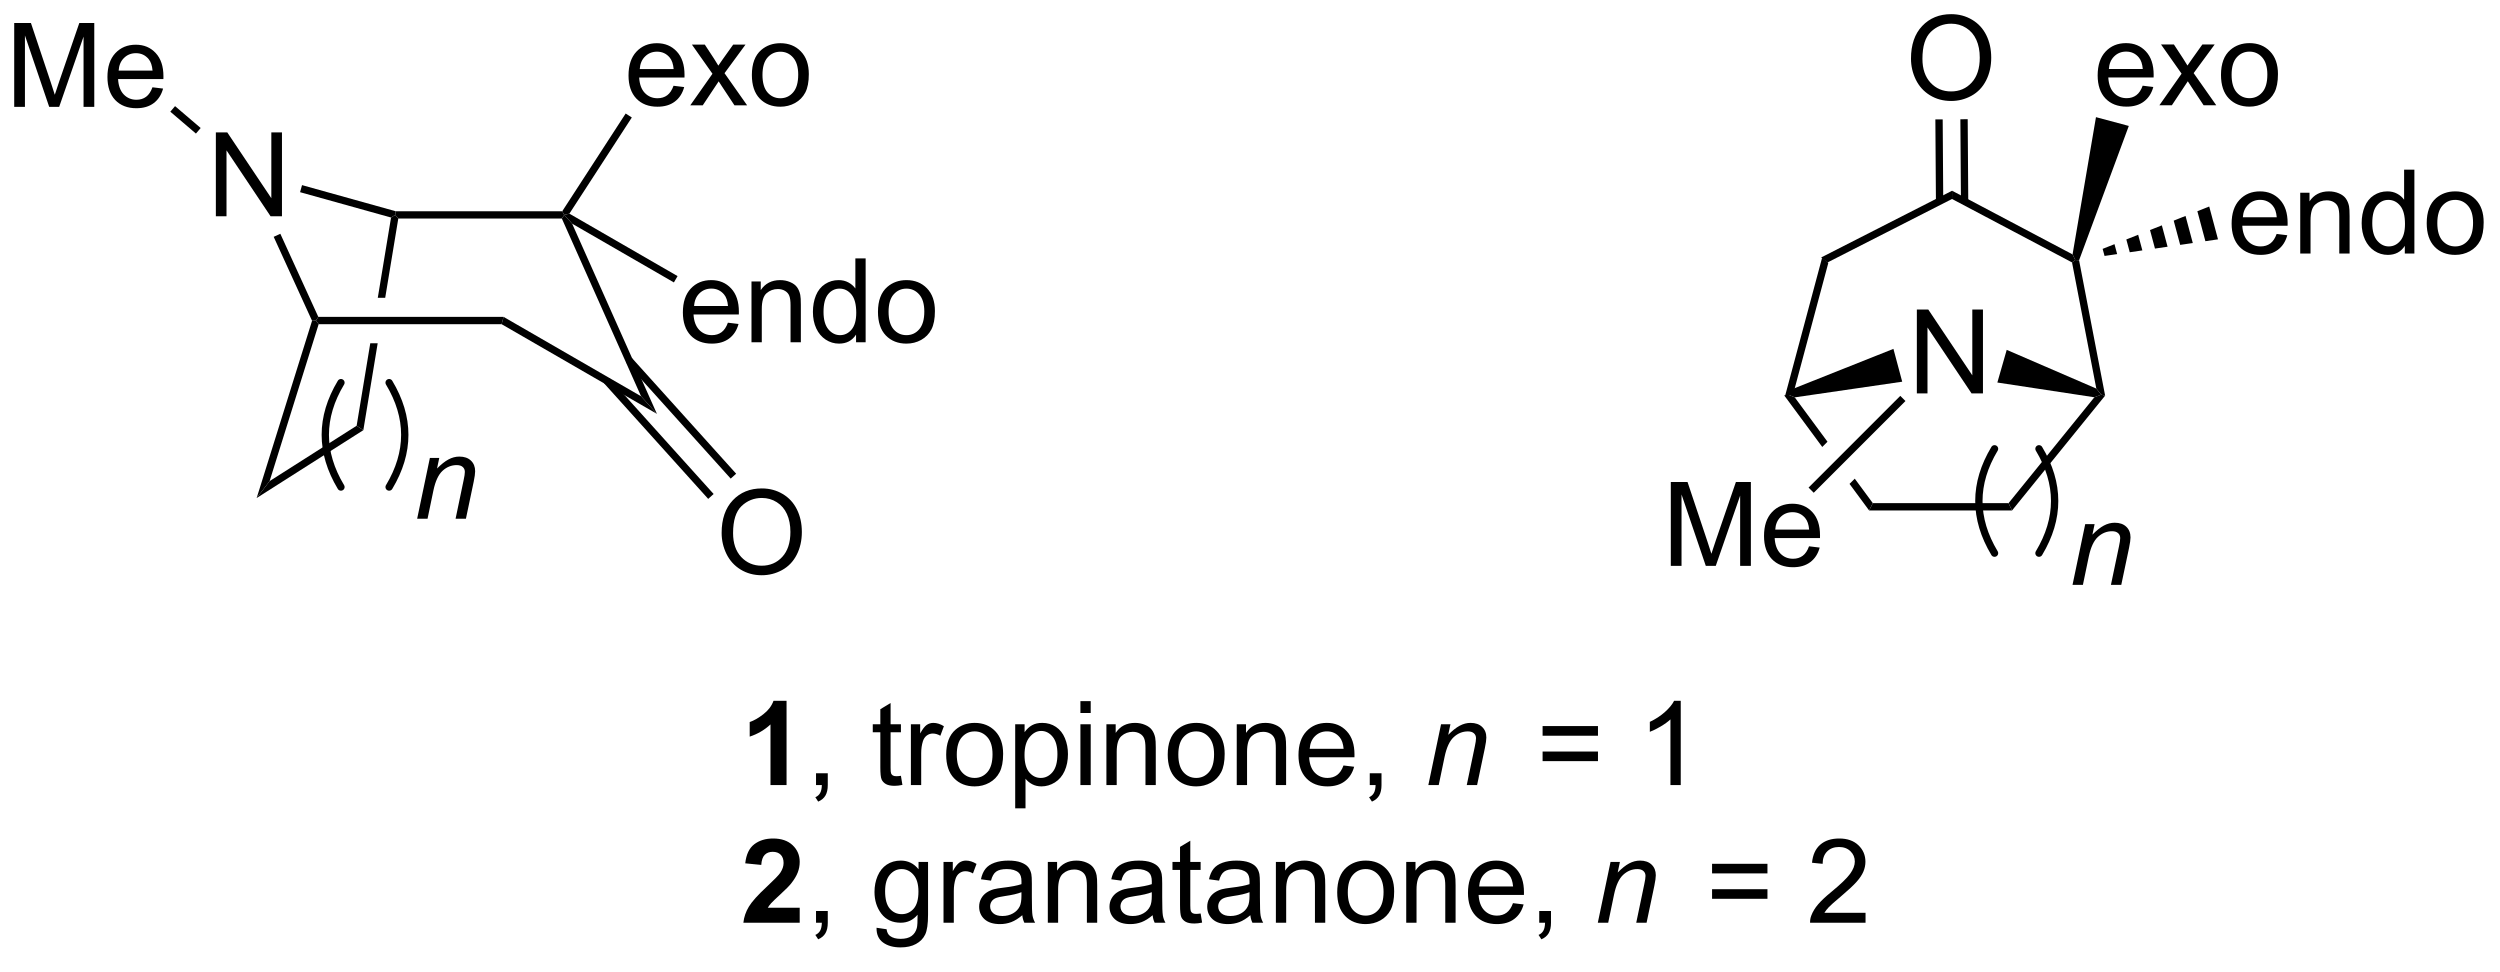<?xml version="1.0" encoding="UTF-8"?>
<!DOCTYPE svg PUBLIC '-//W3C//DTD SVG 1.0//EN'
          'http://www.w3.org/TR/2001/REC-SVG-20010904/DTD/svg10.dtd'>
<svg stroke-dasharray="none" shape-rendering="auto" xmlns="http://www.w3.org/2000/svg" font-family="'Dialog'" text-rendering="auto" width="234" fill-opacity="1" color-interpolation="auto" color-rendering="auto" preserveAspectRatio="xMidYMid meet" font-size="12px" viewBox="0 0 234 91" fill="black" xmlns:xlink="http://www.w3.org/1999/xlink" stroke="black" image-rendering="auto" stroke-miterlimit="10" stroke-linecap="square" stroke-linejoin="miter" font-style="normal" stroke-width="1" height="91" stroke-dashoffset="0" font-weight="normal" stroke-opacity="1"
><!--Generated by the Batik Graphics2D SVG Generator--><defs id="genericDefs"
  /><g
  ><defs id="defs1"
    ><clipPath clipPathUnits="userSpaceOnUse" id="clipPath1"
      ><path d="M2.136 1.611 L177.551 1.611 L177.551 69.147 L2.136 69.147 L2.136 1.611 Z"
      /></clipPath
      ><clipPath clipPathUnits="userSpaceOnUse" id="clipPath2"
      ><path d="M5.489 18.887 L5.489 84.546 L176.026 84.546 L176.026 18.887 Z"
      /></clipPath
    ></defs
    ><g transform="scale(1.333,1.333) translate(-2.136,-1.611) matrix(1.029,0,0,1.029,-3.51,-17.816)"
    ><path d="M129.824 36.471 L130.25 36.816 L127.944 45.422 L127.574 45.836 L127.301 45.888 Z" stroke="none" clip-path="url(#clipPath2)"
    /></g
    ><g transform="matrix(1.371,0,0,1.371,-7.528,-25.903)"
    ><path d="M127.574 45.836 L127.301 45.888 L129.899 49.408 L129.899 49.408 L130.256 49.05 L128.021 46.022 L127.574 45.836 ZM132.118 51.572 L131.76 51.93 L131.76 51.93 L133.099 53.744 L133.351 53.244 L132.118 51.572 Z" stroke="none" clip-path="url(#clipPath2)"
    /></g
    ><g transform="matrix(1.371,0,0,1.371,-7.528,-25.903)"
    ><path d="M133.099 53.744 L133.351 53.244 L142.616 53.244 L142.855 53.744 Z" stroke="none" clip-path="url(#clipPath2)"
    /></g
    ><g transform="matrix(1.371,0,0,1.371,-7.528,-25.903)"
    ><path d="M142.855 53.744 L142.616 53.244 L148.476 46.016 L148.944 45.836 L149.211 45.903 Z" stroke="none" clip-path="url(#clipPath2)"
    /></g
    ><g transform="matrix(1.371,0,0,1.371,-7.528,-25.903)"
    ><path d="M149.211 45.903 L148.944 45.836 L148.609 45.422 L146.951 36.809 L147.174 36.644 L147.432 36.663 Z" stroke="none" clip-path="url(#clipPath2)"
    /></g
    ><g transform="matrix(1.371,0,0,1.371,-7.528,-25.903)"
    ><path d="M146.987 36.262 L147.174 36.644 L146.951 36.809 L138.758 32.478 L138.762 31.915 Z" stroke="none" clip-path="url(#clipPath2)"
    /></g
    ><g transform="matrix(1.371,0,0,1.371,-7.528,-25.903)"
    ><path d="M138.762 31.915 L138.758 32.478 L130.25 36.816 L129.824 36.471 Z" stroke="none" clip-path="url(#clipPath2)"
    /></g
    ><g transform="matrix(1.371,0,0,1.371,-7.528,-25.903)"
    ><path d="M136.357 45.751 L136.357 40.024 L137.136 40.024 L140.143 44.519 L140.143 40.024 L140.87 40.024 L140.87 45.751 L140.091 45.751 L137.083 41.251 L137.083 45.751 L136.357 45.751 Z" stroke="none" clip-path="url(#clipPath2)"
    /></g
    ><g transform="matrix(1.371,0,0,1.371,-7.528,-25.903)"
    ><path d="M128.021 46.022 L127.574 45.836 L127.944 45.422 L134.757 42.711 L135.357 44.952 Z" stroke="none" clip-path="url(#clipPath2)"
    /></g
    ><g transform="matrix(1.371,0,0,1.371,-7.528,-25.903)"
    ><path d="M148.609 45.422 L148.944 45.836 L148.476 46.016 L141.853 45.009 L142.492 42.779 Z" stroke="none" clip-path="url(#clipPath2)"
    /></g
    ><g transform="matrix(1.371,0,0,1.371,-7.528,-25.903)"
    ><path d="M135.957 22.898 Q135.957 21.471 136.723 20.667 Q137.488 19.86 138.699 19.86 Q139.491 19.86 140.126 20.24 Q140.764 20.617 141.098 21.294 Q141.434 21.971 141.434 22.831 Q141.434 23.703 141.082 24.391 Q140.731 25.078 140.085 25.432 Q139.441 25.787 138.694 25.787 Q137.887 25.787 137.249 25.396 Q136.613 25.003 136.285 24.328 Q135.957 23.651 135.957 22.898 ZM136.738 22.909 Q136.738 23.945 137.293 24.542 Q137.85 25.136 138.691 25.136 Q139.546 25.136 140.098 24.534 Q140.652 23.932 140.652 22.828 Q140.652 22.128 140.416 21.607 Q140.179 21.086 139.723 20.8 Q139.27 20.511 138.702 20.511 Q137.897 20.511 137.316 21.065 Q136.738 21.617 136.738 22.909 Z" stroke="none" clip-path="url(#clipPath2)"
    /></g
    ><g transform="matrix(1.371,0,0,1.371,-7.528,-25.903)"
    ><path d="M139.867 32.648 L139.828 27.032 L139.328 27.035 L139.367 32.651 ZM138.159 32.628 L138.121 27.044 L137.621 27.047 L137.659 32.632 Z" stroke="none" clip-path="url(#clipPath2)"
    /></g
    ><g transform="matrix(1.371,0,0,1.371,-7.528,-25.903)"
    ><path d="M119.559 57.525 L119.559 51.799 L120.7 51.799 L122.056 55.853 Q122.244 56.419 122.33 56.7 Q122.426 56.387 122.634 55.783 L124.004 51.799 L125.025 51.799 L125.025 57.525 L124.293 57.525 L124.293 52.731 L122.629 57.525 L121.947 57.525 L120.291 52.65 L120.291 57.525 L119.559 57.525 ZM128.996 56.19 L129.723 56.278 Q129.551 56.916 129.085 57.268 Q128.621 57.619 127.9 57.619 Q126.989 57.619 126.455 57.059 Q125.923 56.497 125.923 55.486 Q125.923 54.44 126.463 53.861 Q127.002 53.283 127.861 53.283 Q128.692 53.283 129.218 53.851 Q129.746 54.416 129.746 55.442 Q129.746 55.505 129.744 55.63 L126.65 55.63 Q126.689 56.315 127.035 56.679 Q127.384 57.041 127.903 57.041 Q128.291 57.041 128.564 56.838 Q128.838 56.635 128.996 56.19 ZM126.689 55.051 L129.004 55.051 Q128.957 54.528 128.738 54.268 Q128.403 53.861 127.869 53.861 Q127.384 53.861 127.054 54.187 Q126.723 54.51 126.689 55.051 Z" stroke="none" clip-path="url(#clipPath2)"
    /></g
    ><g transform="matrix(1.371,0,0,1.371,-7.528,-25.903)"
    ><path d="M135.226 45.919 L135.579 46.273 L129.317 52.535 L128.964 52.181 Z" stroke="none" clip-path="url(#clipPath2)"
    /></g
    ><g stroke-width="0.5" transform="matrix(1.371,0,0,1.371,-7.528,-25.903)" stroke-linejoin="round" stroke-linecap="round"
    ><path fill="none" d="M144.695 56.659 Q146.833 53.097 144.695 49.534" clip-path="url(#clipPath2)"
    /></g
    ><g stroke-width="0.5" transform="matrix(1.371,0,0,1.371,-7.528,-25.903)" stroke-linejoin="round" stroke-linecap="round"
    ><path fill="none" d="M141.66 49.534 Q139.523 53.097 141.66 56.659" clip-path="url(#clipPath2)"
    /></g
    ><g transform="matrix(1.371,0,0,1.371,-7.528,-25.903)"
    ><path d="M146.985 58.823 L147.852 54.675 L148.493 54.675 L148.342 55.396 Q148.759 54.971 149.12 54.776 Q149.485 54.581 149.865 54.581 Q150.368 54.581 150.654 54.854 Q150.944 55.128 150.944 55.583 Q150.944 55.815 150.842 56.31 L150.313 58.823 L149.607 58.823 L150.157 56.193 Q150.24 55.81 150.24 55.628 Q150.24 55.419 150.097 55.292 Q149.954 55.161 149.686 55.161 Q149.141 55.161 148.717 55.552 Q148.295 55.943 148.095 56.893 L147.694 58.823 L146.985 58.823 Z" stroke="none" clip-path="url(#clipPath2)"
    /></g
    ><g transform="matrix(1.371,0,0,1.371,-7.528,-25.903)"
    ><path d="M59.19 72.489 L58.093 72.489 L58.093 68.351 Q57.492 68.913 56.674 69.184 L56.674 68.187 Q57.104 68.046 57.606 67.655 Q58.112 67.262 58.299 66.739 L59.19 66.739 L59.19 72.489 Z" stroke="none" clip-path="url(#clipPath2)"
    /></g
    ><g transform="matrix(1.371,0,0,1.371,-7.528,-25.903)"
    ><path d="M61.202 72.489 L61.202 71.687 L62.004 71.687 L62.004 72.489 Q62.004 72.931 61.847 73.202 Q61.691 73.473 61.35 73.621 L61.155 73.322 Q61.379 73.223 61.483 73.033 Q61.59 72.846 61.6 72.489 L61.202 72.489 ZM66.998 71.859 L67.1 72.481 Q66.803 72.543 66.569 72.543 Q66.186 72.543 65.975 72.424 Q65.764 72.301 65.678 72.103 Q65.592 71.905 65.592 71.273 L65.592 68.887 L65.076 68.887 L65.076 68.34 L65.592 68.34 L65.592 67.312 L66.293 66.89 L66.293 68.34 L66.998 68.34 L66.998 68.887 L66.293 68.887 L66.293 71.312 Q66.293 71.614 66.329 71.7 Q66.366 71.786 66.449 71.838 Q66.535 71.887 66.691 71.887 Q66.808 71.887 66.998 71.859 ZM67.679 72.489 L67.679 68.34 L68.312 68.34 L68.312 68.968 Q68.554 68.528 68.757 68.387 Q68.963 68.246 69.211 68.246 Q69.565 68.246 69.932 68.473 L69.69 69.124 Q69.432 68.973 69.174 68.973 Q68.945 68.973 68.76 69.111 Q68.578 69.249 68.5 69.496 Q68.382 69.871 68.382 70.317 L68.382 72.489 L67.679 72.489 ZM70.088 70.413 Q70.088 69.262 70.729 68.707 Q71.265 68.246 72.034 68.246 Q72.89 68.246 73.432 68.806 Q73.976 69.366 73.976 70.356 Q73.976 71.155 73.734 71.616 Q73.495 72.075 73.036 72.33 Q72.578 72.582 72.034 72.582 Q71.164 72.582 70.625 72.025 Q70.088 71.465 70.088 70.413 ZM70.812 70.413 Q70.812 71.21 71.159 71.609 Q71.507 72.004 72.034 72.004 Q72.557 72.004 72.903 71.606 Q73.252 71.207 73.252 70.39 Q73.252 69.621 72.903 69.226 Q72.554 68.827 72.034 68.827 Q71.507 68.827 71.159 69.223 Q70.812 69.616 70.812 70.413 ZM74.8 74.08 L74.8 68.34 L75.441 68.34 L75.441 68.879 Q75.668 68.562 75.951 68.405 Q76.238 68.246 76.644 68.246 Q77.175 68.246 77.582 68.52 Q77.988 68.793 78.194 69.291 Q78.402 69.788 78.402 70.382 Q78.402 71.02 78.173 71.53 Q77.944 72.038 77.509 72.312 Q77.074 72.582 76.592 72.582 Q76.241 72.582 75.962 72.434 Q75.683 72.286 75.504 72.059 L75.504 74.08 L74.8 74.08 ZM75.436 70.437 Q75.436 71.239 75.759 71.621 Q76.084 72.004 76.545 72.004 Q77.014 72.004 77.347 71.609 Q77.683 71.21 77.683 70.379 Q77.683 69.585 77.355 69.192 Q77.03 68.796 76.576 68.796 Q76.129 68.796 75.782 69.218 Q75.436 69.637 75.436 70.437 ZM79.252 67.569 L79.252 66.762 L79.955 66.762 L79.955 67.569 L79.252 67.569 ZM79.252 72.489 L79.252 68.34 L79.955 68.34 L79.955 72.489 L79.252 72.489 ZM81.027 72.489 L81.027 68.34 L81.66 68.34 L81.66 68.929 Q82.116 68.246 82.98 68.246 Q83.355 68.246 83.668 68.382 Q83.983 68.515 84.139 68.734 Q84.295 68.952 84.358 69.254 Q84.397 69.45 84.397 69.937 L84.397 72.489 L83.694 72.489 L83.694 69.965 Q83.694 69.536 83.61 69.322 Q83.53 69.109 83.321 68.984 Q83.113 68.856 82.832 68.856 Q82.381 68.856 82.056 69.142 Q81.73 69.426 81.73 70.223 L81.73 72.489 L81.027 72.489 ZM85.213 70.413 Q85.213 69.262 85.854 68.707 Q86.39 68.246 87.159 68.246 Q88.015 68.246 88.557 68.806 Q89.101 69.366 89.101 70.356 Q89.101 71.155 88.859 71.616 Q88.62 72.075 88.161 72.33 Q87.703 72.582 87.159 72.582 Q86.289 72.582 85.75 72.025 Q85.213 71.465 85.213 70.413 ZM85.937 70.413 Q85.937 71.21 86.284 71.609 Q86.632 72.004 87.159 72.004 Q87.682 72.004 88.028 71.606 Q88.377 71.207 88.377 70.39 Q88.377 69.621 88.028 69.226 Q87.679 68.827 87.159 68.827 Q86.632 68.827 86.284 69.223 Q85.937 69.616 85.937 70.413 ZM89.925 72.489 L89.925 68.34 L90.558 68.34 L90.558 68.929 Q91.014 68.246 91.879 68.246 Q92.254 68.246 92.566 68.382 Q92.881 68.515 93.037 68.734 Q93.194 68.952 93.256 69.254 Q93.295 69.45 93.295 69.937 L93.295 72.489 L92.592 72.489 L92.592 69.965 Q92.592 69.536 92.509 69.322 Q92.428 69.109 92.22 68.984 Q92.011 68.856 91.73 68.856 Q91.28 68.856 90.954 69.142 Q90.629 69.426 90.629 70.223 L90.629 72.489 L89.925 72.489 ZM97.213 71.153 L97.94 71.241 Q97.768 71.879 97.302 72.231 Q96.838 72.582 96.117 72.582 Q95.205 72.582 94.672 72.023 Q94.14 71.46 94.14 70.45 Q94.14 69.403 94.679 68.825 Q95.219 68.246 96.078 68.246 Q96.909 68.246 97.435 68.814 Q97.963 69.379 97.963 70.405 Q97.963 70.468 97.961 70.593 L94.867 70.593 Q94.906 71.278 95.252 71.642 Q95.601 72.004 96.12 72.004 Q96.507 72.004 96.781 71.801 Q97.054 71.598 97.213 71.153 ZM94.906 70.015 L97.221 70.015 Q97.174 69.491 96.955 69.231 Q96.62 68.825 96.086 68.825 Q95.601 68.825 95.27 69.15 Q94.94 69.473 94.906 70.015 ZM99.006 72.489 L99.006 71.687 L99.808 71.687 L99.808 72.489 Q99.808 72.931 99.652 73.202 Q99.496 73.473 99.155 73.621 L98.959 73.322 Q99.183 73.223 99.287 73.033 Q99.394 72.846 99.405 72.489 L99.006 72.489 Z" stroke="none" clip-path="url(#clipPath2)"
    /></g
    ><g transform="matrix(1.371,0,0,1.371,-7.528,-25.903)"
    ><path d="M103.006 72.489 L103.873 68.34 L104.514 68.34 L104.363 69.062 Q104.78 68.637 105.142 68.442 Q105.506 68.246 105.886 68.246 Q106.389 68.246 106.675 68.52 Q106.965 68.793 106.965 69.249 Q106.965 69.481 106.863 69.976 L106.334 72.489 L105.629 72.489 L106.178 69.859 Q106.261 69.476 106.261 69.293 Q106.261 69.085 106.118 68.957 Q105.975 68.827 105.707 68.827 Q105.162 68.827 104.738 69.218 Q104.316 69.609 104.116 70.559 L103.715 72.489 L103.006 72.489 Z" stroke="none" clip-path="url(#clipPath2)"
    /></g
    ><g transform="matrix(1.371,0,0,1.371,-7.528,-25.903)"
    ><path d="M114.587 69.121 L110.806 69.121 L110.806 68.465 L114.587 68.465 L114.587 69.121 ZM114.587 70.859 L110.806 70.859 L110.806 70.202 L114.587 70.202 L114.587 70.859 ZM120.237 72.489 L119.534 72.489 L119.534 68.007 Q119.278 68.249 118.867 68.491 Q118.455 68.734 118.127 68.856 L118.127 68.176 Q118.716 67.898 119.156 67.504 Q119.599 67.109 119.784 66.739 L120.237 66.739 L120.237 72.489 Z" stroke="none" clip-path="url(#clipPath2)"
    /></g
    ><g transform="matrix(1.371,0,0,1.371,-7.528,-25.903)"
    ><path d="M60.088 80.868 L60.088 81.889 L56.242 81.889 Q56.304 81.311 56.617 80.792 Q56.929 80.274 57.851 79.42 Q58.593 78.727 58.76 78.483 Q58.987 78.141 58.987 77.811 Q58.987 77.443 58.789 77.246 Q58.593 77.048 58.245 77.048 Q57.901 77.048 57.698 77.256 Q57.495 77.462 57.463 77.943 L56.37 77.834 Q56.468 76.928 56.984 76.534 Q57.5 76.139 58.273 76.139 Q59.12 76.139 59.604 76.597 Q60.088 77.053 60.088 77.733 Q60.088 78.118 59.95 78.469 Q59.812 78.818 59.51 79.201 Q59.312 79.454 58.791 79.93 Q58.273 80.407 58.133 80.563 Q57.995 80.719 57.909 80.868 L60.088 80.868 Z" stroke="none" clip-path="url(#clipPath2)"
    /></g
    ><g transform="matrix(1.371,0,0,1.371,-7.528,-25.903)"
    ><path d="M61.202 81.889 L61.202 81.087 L62.004 81.087 L62.004 81.889 Q62.004 82.331 61.847 82.602 Q61.691 82.873 61.35 83.022 L61.155 82.722 Q61.379 82.623 61.483 82.433 Q61.59 82.246 61.6 81.889 L61.202 81.889 ZM65.334 82.233 L66.019 82.334 Q66.061 82.652 66.256 82.795 Q66.519 82.99 66.972 82.99 Q67.459 82.99 67.725 82.795 Q67.991 82.6 68.084 82.248 Q68.139 82.034 68.136 81.344 Q67.675 81.889 66.988 81.889 Q66.131 81.889 65.662 81.272 Q65.194 80.654 65.194 79.79 Q65.194 79.196 65.407 78.696 Q65.623 78.193 66.032 77.92 Q66.441 77.647 66.991 77.647 Q67.725 77.647 68.201 78.24 L68.201 77.74 L68.85 77.74 L68.85 81.326 Q68.85 82.295 68.652 82.699 Q68.457 83.105 68.027 83.339 Q67.6 83.574 66.975 83.574 Q66.233 83.574 65.775 83.238 Q65.319 82.904 65.334 82.233 ZM65.918 79.74 Q65.918 80.555 66.241 80.93 Q66.566 81.305 67.053 81.305 Q67.537 81.305 67.866 80.933 Q68.194 80.561 68.194 79.764 Q68.194 79.001 67.855 78.615 Q67.519 78.227 67.043 78.227 Q66.574 78.227 66.246 78.61 Q65.918 78.99 65.918 79.74 ZM69.906 81.889 L69.906 77.74 L70.539 77.74 L70.539 78.368 Q70.781 77.928 70.984 77.787 Q71.19 77.647 71.437 77.647 Q71.791 77.647 72.159 77.873 L71.916 78.524 Q71.659 78.373 71.401 78.373 Q71.172 78.373 70.987 78.511 Q70.804 78.649 70.726 78.897 Q70.609 79.272 70.609 79.717 L70.609 81.889 L69.906 81.889 ZM75.284 81.376 Q74.893 81.709 74.531 81.847 Q74.172 81.983 73.757 81.983 Q73.073 81.983 72.705 81.649 Q72.338 81.313 72.338 80.795 Q72.338 80.49 72.476 80.238 Q72.617 79.985 72.841 79.834 Q73.065 79.68 73.346 79.602 Q73.554 79.548 73.971 79.498 Q74.823 79.397 75.226 79.256 Q75.229 79.11 75.229 79.071 Q75.229 78.641 75.031 78.467 Q74.76 78.227 74.229 78.227 Q73.734 78.227 73.497 78.402 Q73.26 78.576 73.148 79.016 L72.461 78.923 Q72.554 78.483 72.768 78.212 Q72.984 77.938 73.39 77.792 Q73.797 77.647 74.33 77.647 Q74.862 77.647 75.192 77.772 Q75.526 77.897 75.682 78.087 Q75.838 78.274 75.901 78.563 Q75.937 78.743 75.937 79.212 L75.937 80.149 Q75.937 81.131 75.981 81.391 Q76.026 81.649 76.159 81.889 L75.424 81.889 Q75.315 81.67 75.284 81.376 ZM75.226 79.805 Q74.844 79.962 74.078 80.071 Q73.643 80.133 73.463 80.212 Q73.284 80.29 73.185 80.441 Q73.088 80.592 73.088 80.774 Q73.088 81.055 73.302 81.243 Q73.515 81.43 73.924 81.43 Q74.33 81.43 74.645 81.253 Q74.963 81.076 75.112 80.766 Q75.226 80.529 75.226 80.063 L75.226 79.805 ZM77.027 81.889 L77.027 77.74 L77.66 77.74 L77.66 78.329 Q78.116 77.647 78.98 77.647 Q79.355 77.647 79.668 77.782 Q79.983 77.915 80.139 78.133 Q80.295 78.352 80.358 78.654 Q80.397 78.85 80.397 79.337 L80.397 81.889 L79.694 81.889 L79.694 79.365 Q79.694 78.936 79.61 78.722 Q79.53 78.508 79.321 78.383 Q79.113 78.256 78.832 78.256 Q78.381 78.256 78.056 78.542 Q77.73 78.826 77.73 79.623 L77.73 81.889 L77.027 81.889 ZM84.182 81.376 Q83.791 81.709 83.429 81.847 Q83.07 81.983 82.656 81.983 Q81.971 81.983 81.604 81.649 Q81.237 81.313 81.237 80.795 Q81.237 80.49 81.375 80.238 Q81.515 79.985 81.739 79.834 Q81.963 79.68 82.245 79.602 Q82.453 79.548 82.87 79.498 Q83.721 79.397 84.125 79.256 Q84.127 79.11 84.127 79.071 Q84.127 78.641 83.929 78.467 Q83.659 78.227 83.127 78.227 Q82.632 78.227 82.395 78.402 Q82.159 78.576 82.047 79.016 L81.359 78.923 Q81.453 78.483 81.666 78.212 Q81.882 77.938 82.289 77.792 Q82.695 77.647 83.229 77.647 Q83.76 77.647 84.091 77.772 Q84.424 77.897 84.58 78.087 Q84.737 78.274 84.799 78.563 Q84.836 78.743 84.836 79.212 L84.836 80.149 Q84.836 81.131 84.88 81.391 Q84.924 81.649 85.057 81.889 L84.323 81.889 Q84.213 81.67 84.182 81.376 ZM84.125 79.805 Q83.742 79.962 82.976 80.071 Q82.541 80.133 82.362 80.212 Q82.182 80.29 82.083 80.441 Q81.987 80.592 81.987 80.774 Q81.987 81.055 82.2 81.243 Q82.414 81.43 82.823 81.43 Q83.229 81.43 83.544 81.253 Q83.862 81.076 84.01 80.766 Q84.125 80.529 84.125 80.063 L84.125 79.805 ZM87.459 81.258 L87.561 81.881 Q87.264 81.943 87.03 81.943 Q86.647 81.943 86.436 81.824 Q86.225 81.701 86.139 81.503 Q86.053 81.305 86.053 80.673 L86.053 78.287 L85.537 78.287 L85.537 77.74 L86.053 77.74 L86.053 76.712 L86.754 76.29 L86.754 77.74 L87.459 77.74 L87.459 78.287 L86.754 78.287 L86.754 80.712 Q86.754 81.014 86.79 81.1 Q86.826 81.186 86.91 81.238 Q86.996 81.287 87.152 81.287 Q87.269 81.287 87.459 81.258 ZM90.854 81.376 Q90.463 81.709 90.101 81.847 Q89.742 81.983 89.328 81.983 Q88.643 81.983 88.276 81.649 Q87.909 81.313 87.909 80.795 Q87.909 80.49 88.047 80.238 Q88.187 79.985 88.411 79.834 Q88.635 79.68 88.916 79.602 Q89.125 79.548 89.541 79.498 Q90.393 79.397 90.797 79.256 Q90.799 79.11 90.799 79.071 Q90.799 78.641 90.601 78.467 Q90.33 78.227 89.799 78.227 Q89.304 78.227 89.067 78.402 Q88.83 78.576 88.719 79.016 L88.031 78.923 Q88.125 78.483 88.338 78.212 Q88.554 77.938 88.961 77.792 Q89.367 77.647 89.901 77.647 Q90.432 77.647 90.763 77.772 Q91.096 77.897 91.252 78.087 Q91.409 78.274 91.471 78.563 Q91.507 78.743 91.507 79.212 L91.507 80.149 Q91.507 81.131 91.552 81.391 Q91.596 81.649 91.729 81.889 L90.995 81.889 Q90.885 81.67 90.854 81.376 ZM90.797 79.805 Q90.414 79.962 89.648 80.071 Q89.213 80.133 89.034 80.212 Q88.854 80.29 88.755 80.441 Q88.659 80.592 88.659 80.774 Q88.659 81.055 88.872 81.243 Q89.086 81.43 89.495 81.43 Q89.901 81.43 90.216 81.253 Q90.534 81.076 90.682 80.766 Q90.797 80.529 90.797 80.063 L90.797 79.805 ZM92.597 81.889 L92.597 77.74 L93.23 77.74 L93.23 78.329 Q93.686 77.647 94.55 77.647 Q94.925 77.647 95.238 77.782 Q95.553 77.915 95.709 78.133 Q95.866 78.352 95.928 78.654 Q95.967 78.85 95.967 79.337 L95.967 81.889 L95.264 81.889 L95.264 79.365 Q95.264 78.936 95.181 78.722 Q95.1 78.508 94.892 78.383 Q94.683 78.256 94.402 78.256 Q93.951 78.256 93.626 78.542 Q93.3 78.826 93.3 79.623 L93.3 81.889 L92.597 81.889 ZM96.784 79.813 Q96.784 78.662 97.424 78.108 Q97.961 77.647 98.729 77.647 Q99.586 77.647 100.127 78.206 Q100.672 78.766 100.672 79.756 Q100.672 80.555 100.429 81.016 Q100.19 81.475 99.731 81.73 Q99.273 81.983 98.729 81.983 Q97.859 81.983 97.32 81.425 Q96.784 80.865 96.784 79.813 ZM97.507 79.813 Q97.507 80.61 97.854 81.008 Q98.203 81.404 98.729 81.404 Q99.252 81.404 99.599 81.006 Q99.948 80.608 99.948 79.79 Q99.948 79.022 99.599 78.626 Q99.25 78.227 98.729 78.227 Q98.203 78.227 97.854 78.623 Q97.507 79.016 97.507 79.813 ZM101.496 81.889 L101.496 77.74 L102.129 77.74 L102.129 78.329 Q102.584 77.647 103.449 77.647 Q103.824 77.647 104.136 77.782 Q104.451 77.915 104.608 78.133 Q104.764 78.352 104.826 78.654 Q104.866 78.85 104.866 79.337 L104.866 81.889 L104.162 81.889 L104.162 79.365 Q104.162 78.936 104.079 78.722 Q103.998 78.508 103.79 78.383 Q103.582 78.256 103.3 78.256 Q102.85 78.256 102.525 78.542 Q102.199 78.826 102.199 79.623 L102.199 81.889 L101.496 81.889 ZM108.784 80.553 L109.51 80.641 Q109.338 81.279 108.872 81.631 Q108.409 81.983 107.687 81.983 Q106.776 81.983 106.242 81.423 Q105.711 80.86 105.711 79.85 Q105.711 78.803 106.25 78.225 Q106.789 77.647 107.648 77.647 Q108.479 77.647 109.005 78.214 Q109.534 78.779 109.534 79.805 Q109.534 79.868 109.531 79.993 L106.437 79.993 Q106.476 80.678 106.823 81.042 Q107.172 81.404 107.69 81.404 Q108.078 81.404 108.351 81.201 Q108.625 80.998 108.784 80.553 ZM106.476 79.415 L108.791 79.415 Q108.745 78.891 108.526 78.631 Q108.19 78.225 107.656 78.225 Q107.172 78.225 106.841 78.55 Q106.51 78.873 106.476 79.415 ZM110.576 81.889 L110.576 81.087 L111.379 81.087 L111.379 81.889 Q111.379 82.331 111.222 82.602 Q111.066 82.873 110.725 83.022 L110.53 82.722 Q110.754 82.623 110.858 82.433 Q110.965 82.246 110.975 81.889 L110.576 81.889 Z" stroke="none" clip-path="url(#clipPath2)"
    /></g
    ><g transform="matrix(1.371,0,0,1.371,-7.528,-25.903)"
    ><path d="M114.576 81.889 L115.444 77.74 L116.084 77.74 L115.933 78.462 Q116.35 78.037 116.712 77.842 Q117.076 77.647 117.457 77.647 Q117.959 77.647 118.246 77.92 Q118.535 78.193 118.535 78.649 Q118.535 78.881 118.433 79.376 L117.905 81.889 L117.199 81.889 L117.748 79.258 Q117.832 78.876 117.832 78.693 Q117.832 78.485 117.689 78.358 Q117.545 78.227 117.277 78.227 Q116.733 78.227 116.308 78.618 Q115.886 79.008 115.686 79.959 L115.285 81.889 L114.576 81.889 Z" stroke="none" clip-path="url(#clipPath2)"
    /></g
    ><g transform="matrix(1.371,0,0,1.371,-7.528,-25.903)"
    ><path d="M126.157 78.522 L122.376 78.522 L122.376 77.865 L126.157 77.865 L126.157 78.522 ZM126.157 80.258 L122.376 80.258 L122.376 79.602 L126.157 79.602 L126.157 80.258 ZM132.854 81.212 L132.854 81.889 L129.067 81.889 Q129.06 81.633 129.151 81.399 Q129.294 81.014 129.612 80.639 Q129.932 80.264 130.534 79.772 Q131.466 79.006 131.794 78.558 Q132.122 78.11 132.122 77.712 Q132.122 77.295 131.823 77.008 Q131.526 76.719 131.044 76.719 Q130.536 76.719 130.231 77.024 Q129.927 77.329 129.924 77.868 L129.2 77.795 Q129.276 76.985 129.76 76.563 Q130.244 76.139 131.06 76.139 Q131.885 76.139 132.364 76.597 Q132.846 77.053 132.846 77.727 Q132.846 78.071 132.705 78.404 Q132.565 78.735 132.237 79.102 Q131.911 79.469 131.153 80.11 Q130.52 80.641 130.341 80.831 Q130.161 81.022 130.044 81.212 L132.854 81.212 Z" stroke="none" clip-path="url(#clipPath2)"
    /></g
    ><g transform="matrix(1.371,0,0,1.371,-7.528,-25.903)"
    ><path d="M160.92 34.865 L161.647 34.954 Q161.475 35.592 161.009 35.944 Q160.545 36.295 159.824 36.295 Q158.912 36.295 158.379 35.735 Q157.847 35.173 157.847 34.162 Q157.847 33.115 158.386 32.537 Q158.925 31.959 159.785 31.959 Q160.615 31.959 161.142 32.527 Q161.67 33.092 161.67 34.118 Q161.67 34.181 161.668 34.306 L158.574 34.306 Q158.613 34.99 158.959 35.355 Q159.308 35.717 159.826 35.717 Q160.214 35.717 160.488 35.514 Q160.761 35.311 160.92 34.865 ZM158.613 33.727 L160.928 33.727 Q160.881 33.204 160.662 32.944 Q160.326 32.537 159.793 32.537 Q159.308 32.537 158.977 32.863 Q158.647 33.186 158.613 33.727 ZM162.531 36.201 L162.531 32.053 L163.164 32.053 L163.164 32.641 Q163.619 31.959 164.484 31.959 Q164.859 31.959 165.172 32.094 Q165.487 32.227 165.643 32.446 Q165.799 32.665 165.862 32.967 Q165.901 33.162 165.901 33.649 L165.901 36.201 L165.197 36.201 L165.197 33.678 Q165.197 33.248 165.114 33.035 Q165.034 32.821 164.825 32.696 Q164.617 32.569 164.335 32.569 Q163.885 32.569 163.56 32.855 Q163.234 33.139 163.234 33.936 L163.234 36.201 L162.531 36.201 ZM169.67 36.201 L169.67 35.678 Q169.277 36.295 168.511 36.295 Q168.014 36.295 167.597 36.022 Q167.183 35.748 166.954 35.259 Q166.725 34.766 166.725 34.131 Q166.725 33.509 166.931 33.003 Q167.139 32.498 167.553 32.23 Q167.967 31.959 168.48 31.959 Q168.855 31.959 169.147 32.118 Q169.441 32.274 169.623 32.529 L169.623 30.475 L170.324 30.475 L170.324 36.201 L169.67 36.201 ZM167.449 34.131 Q167.449 34.928 167.785 35.324 Q168.121 35.717 168.576 35.717 Q169.037 35.717 169.36 35.339 Q169.683 34.962 169.683 34.188 Q169.683 33.337 169.355 32.938 Q169.027 32.54 168.545 32.54 Q168.076 32.54 167.761 32.923 Q167.449 33.306 167.449 34.131 ZM171.166 34.126 Q171.166 32.975 171.807 32.42 Q172.343 31.959 173.112 31.959 Q173.968 31.959 174.51 32.519 Q175.054 33.079 175.054 34.069 Q175.054 34.868 174.812 35.329 Q174.572 35.787 174.114 36.042 Q173.656 36.295 173.112 36.295 Q172.242 36.295 171.703 35.738 Q171.166 35.178 171.166 34.126 ZM171.89 34.126 Q171.89 34.923 172.237 35.321 Q172.585 35.717 173.112 35.717 Q173.635 35.717 173.981 35.319 Q174.33 34.92 174.33 34.102 Q174.33 33.334 173.981 32.938 Q173.632 32.54 173.112 32.54 Q172.585 32.54 172.237 32.936 Q171.89 33.329 171.89 34.126 Z" stroke="none" clip-path="url(#clipPath2)"
    /></g
    ><g transform="matrix(1.371,0,0,1.371,-7.528,-25.903)"
    ><path d="M149.041 35.884 L149.85 35.563 L150.031 36.241 L149.171 36.367 ZM150.658 35.242 L151.466 34.92 L151.753 35.989 L150.892 36.115 ZM152.275 34.599 L153.083 34.278 L153.474 35.738 L152.614 35.864 ZM153.892 33.957 L154.7 33.635 L155.196 35.486 L154.335 35.612 ZM155.508 33.314 L156.317 32.993 L156.917 35.234 L156.056 35.36 Z" stroke="none" clip-path="url(#clipPath2)"
    /></g
    ><g transform="matrix(1.371,0,0,1.371,-7.528,-25.903)"
    ><path d="M151.774 24.744 L152.5 24.832 Q152.328 25.471 151.862 25.822 Q151.399 26.174 150.677 26.174 Q149.766 26.174 149.232 25.614 Q148.701 25.051 148.701 24.041 Q148.701 22.994 149.24 22.416 Q149.779 21.838 150.638 21.838 Q151.469 21.838 151.995 22.405 Q152.524 22.971 152.524 23.997 Q152.524 24.059 152.521 24.184 L149.427 24.184 Q149.466 24.869 149.813 25.233 Q150.162 25.596 150.68 25.596 Q151.068 25.596 151.341 25.392 Q151.615 25.189 151.774 24.744 ZM149.466 23.606 L151.782 23.606 Q151.735 23.082 151.516 22.822 Q151.18 22.416 150.646 22.416 Q150.162 22.416 149.831 22.741 Q149.5 23.064 149.466 23.606 ZM152.916 26.08 L154.431 23.924 L153.028 21.931 L153.908 21.931 L154.543 22.903 Q154.723 23.181 154.832 23.369 Q155.004 23.111 155.15 22.911 L155.848 21.931 L156.689 21.931 L155.254 23.885 L156.798 26.08 L155.934 26.08 L155.082 24.791 L154.856 24.442 L153.767 26.08 L152.916 26.08 ZM157.121 24.004 Q157.121 22.853 157.762 22.299 Q158.298 21.838 159.067 21.838 Q159.923 21.838 160.465 22.398 Q161.01 22.957 161.01 23.947 Q161.01 24.747 160.767 25.207 Q160.528 25.666 160.069 25.921 Q159.611 26.174 159.067 26.174 Q158.197 26.174 157.658 25.616 Q157.121 25.056 157.121 24.004 ZM157.845 24.004 Q157.845 24.801 158.192 25.2 Q158.541 25.596 159.067 25.596 Q159.59 25.596 159.937 25.197 Q160.286 24.799 160.286 23.981 Q160.286 23.213 159.937 22.817 Q159.588 22.418 159.067 22.418 Q158.541 22.418 158.192 22.814 Q157.845 23.207 157.845 24.004 Z" stroke="none" clip-path="url(#clipPath2)"
    /></g
    ><g transform="matrix(1.371,0,0,1.371,-7.528,-25.903)"
    ><path d="M147.432 36.663 L147.174 36.644 L146.987 36.262 L148.586 26.892 L150.827 27.492 Z" stroke="none" clip-path="url(#clipPath2)"
    /></g
    ><g transform="matrix(1.371,0,0,1.371,-7.528,-25.903)"
    ><path d="M32.683 33.815 L32.471 33.565 L32.505 33.315 L43.876 33.315 L44.011 33.565 L43.849 33.815 Z" stroke="none" clip-path="url(#clipPath2)"
    /></g
    ><g transform="matrix(1.371,0,0,1.371,-7.528,-25.903)"
    ><path d="M39.737 41.027 L39.871 40.527 L49.256 45.946 L50.34 47.149 Z" stroke="none" clip-path="url(#clipPath2)"
    /></g
    ><g transform="matrix(1.371,0,0,1.371,-7.528,-25.903)"
    ><path d="M43.849 33.815 L44.011 33.565 L44.553 34.166 L50.34 47.149 L49.256 45.946 Z" stroke="none" clip-path="url(#clipPath2)"
    /></g
    ><g transform="matrix(1.371,0,0,1.371,-7.528,-25.903)"
    ><path d="M20.228 33.658 L20.228 27.932 L21.007 27.932 L24.015 32.426 L24.015 27.932 L24.741 27.932 L24.741 33.658 L23.963 33.658 L20.955 29.158 L20.955 33.658 L20.228 33.658 Z" stroke="none" clip-path="url(#clipPath2)"
    /></g
    ><g transform="matrix(1.371,0,0,1.371,-7.528,-25.903)"
    ><path d="M27.222 40.527 L27.062 40.777 L26.795 40.794 L24.175 35.062 L24.63 34.854 Z" stroke="none" clip-path="url(#clipPath2)"
    /></g
    ><g transform="matrix(1.371,0,0,1.371,-7.528,-25.903)"
    ><path d="M32.505 33.315 L32.471 33.565 L32.188 33.745 L25.977 32.014 L26.111 31.532 Z" stroke="none" clip-path="url(#clipPath2)"
    /></g
    ><g transform="matrix(1.371,0,0,1.371,-7.528,-25.903)"
    ><path d="M32.471 33.565 L32.188 33.745 L31.282 39.227 L31.789 39.227 L32.683 33.815 L32.471 33.565 ZM30.77 42.327 L29.839 47.959 L30.296 48.261 L31.276 42.327 Z" stroke="none" clip-path="url(#clipPath2)"
    /></g
    ><g transform="matrix(1.371,0,0,1.371,-7.528,-25.903)"
    ><path d="M26.795 40.794 L27.062 40.777 L27.246 41.027 L23.898 51.739 L23.013 52.895 Z" stroke="none" clip-path="url(#clipPath2)"
    /></g
    ><g transform="matrix(1.371,0,0,1.371,-7.528,-25.903)"
    ><path d="M29.839 47.959 L30.296 48.261 L23.013 52.895 L23.898 51.739 Z" stroke="none" clip-path="url(#clipPath2)"
    /></g
    ><g transform="matrix(1.371,0,0,1.371,-7.528,-25.903)"
    ><path d="M27.246 41.027 L27.062 40.777 L27.222 40.527 L39.871 40.527 L39.737 41.027 Z" stroke="none" clip-path="url(#clipPath2)"
    /></g
    ><g transform="matrix(1.371,0,0,1.371,-7.528,-25.903)"
    ><path d="M54.758 55.278 Q54.758 53.851 55.523 53.046 Q56.289 52.239 57.5 52.239 Q58.292 52.239 58.927 52.619 Q59.565 52.997 59.898 53.674 Q60.234 54.351 60.234 55.21 Q60.234 56.083 59.883 56.77 Q59.531 57.458 58.885 57.812 Q58.242 58.166 57.495 58.166 Q56.688 58.166 56.05 57.775 Q55.414 57.382 55.086 56.708 Q54.758 56.03 54.758 55.278 ZM55.539 55.288 Q55.539 56.325 56.094 56.921 Q56.651 57.515 57.492 57.515 Q58.346 57.515 58.898 56.913 Q59.453 56.312 59.453 55.208 Q59.453 54.507 59.216 53.986 Q58.979 53.465 58.523 53.179 Q58.07 52.89 57.503 52.89 Q56.698 52.89 56.117 53.444 Q55.539 53.997 55.539 55.288 Z" stroke="none" clip-path="url(#clipPath2)"
    /></g
    ><g transform="matrix(1.371,0,0,1.371,-7.528,-25.903)"
    ><path d="M46.71 45.039 L53.84 52.954 L54.211 52.619 L47.081 44.704 ZM48.248 43.654 L55.377 51.569 L55.749 51.234 L48.619 43.319 Z" stroke="none" clip-path="url(#clipPath2)"
    /></g
    ><g transform="matrix(1.371,0,0,1.371,-7.528,-25.903)"
    ><path d="M51.474 24.749 L52.201 24.838 Q52.029 25.476 51.563 25.827 Q51.099 26.179 50.378 26.179 Q49.466 26.179 48.932 25.619 Q48.401 25.056 48.401 24.046 Q48.401 22.999 48.94 22.421 Q49.479 21.843 50.339 21.843 Q51.169 21.843 51.696 22.411 Q52.224 22.976 52.224 24.002 Q52.224 24.064 52.222 24.189 L49.128 24.189 Q49.167 24.874 49.513 25.239 Q49.862 25.601 50.38 25.601 Q50.769 25.601 51.042 25.398 Q51.315 25.195 51.474 24.749 ZM49.167 23.611 L51.482 23.611 Q51.435 23.088 51.216 22.827 Q50.88 22.421 50.347 22.421 Q49.862 22.421 49.532 22.747 Q49.201 23.07 49.167 23.611 ZM52.616 26.085 L54.132 23.929 L52.728 21.937 L53.608 21.937 L54.244 22.908 Q54.423 23.187 54.533 23.374 Q54.705 23.116 54.85 22.916 L55.548 21.937 L56.389 21.937 L54.955 23.89 L56.499 26.085 L55.634 26.085 L54.783 24.796 L54.556 24.447 L53.468 26.085 L52.616 26.085 ZM56.822 24.01 Q56.822 22.858 57.462 22.304 Q57.999 21.843 58.767 21.843 Q59.624 21.843 60.166 22.403 Q60.71 22.963 60.71 23.952 Q60.71 24.752 60.468 25.213 Q60.228 25.671 59.77 25.926 Q59.311 26.179 58.767 26.179 Q57.897 26.179 57.358 25.622 Q56.822 25.062 56.822 24.01 ZM57.546 24.01 Q57.546 24.806 57.892 25.205 Q58.241 25.601 58.767 25.601 Q59.291 25.601 59.637 25.202 Q59.986 24.804 59.986 23.986 Q59.986 23.218 59.637 22.822 Q59.288 22.424 58.767 22.424 Q58.241 22.424 57.892 22.82 Q57.546 23.213 57.546 24.01 Z" stroke="none" clip-path="url(#clipPath2)"
    /></g
    ><g transform="matrix(1.371,0,0,1.371,-7.528,-25.903)"
    ><path d="M44.364 33.48 L44.011 33.565 L43.876 33.315 L48.206 26.643 L48.626 26.915 Z" stroke="none" clip-path="url(#clipPath2)"
    /></g
    ><g transform="matrix(1.371,0,0,1.371,-7.528,-25.903)"
    ><path d="M55.185 40.924 L55.911 41.012 Q55.74 41.65 55.273 42.002 Q54.81 42.353 54.089 42.353 Q53.177 42.353 52.643 41.794 Q52.112 41.231 52.112 40.221 Q52.112 39.174 52.651 38.596 Q53.19 38.017 54.05 38.017 Q54.88 38.017 55.406 38.585 Q55.935 39.15 55.935 40.176 Q55.935 40.239 55.932 40.364 L52.839 40.364 Q52.878 41.049 53.224 41.413 Q53.573 41.775 54.091 41.775 Q54.479 41.775 54.753 41.572 Q55.026 41.369 55.185 40.924 ZM52.878 39.786 L55.193 39.786 Q55.146 39.262 54.927 39.002 Q54.591 38.596 54.057 38.596 Q53.573 38.596 53.242 38.921 Q52.911 39.244 52.878 39.786 ZM56.796 42.26 L56.796 38.111 L57.428 38.111 L57.428 38.7 Q57.884 38.017 58.749 38.017 Q59.124 38.017 59.436 38.153 Q59.751 38.286 59.908 38.505 Q60.064 38.723 60.126 39.025 Q60.166 39.221 60.166 39.708 L60.166 42.26 L59.462 42.26 L59.462 39.736 Q59.462 39.307 59.379 39.093 Q59.298 38.88 59.09 38.755 Q58.882 38.627 58.6 38.627 Q58.15 38.627 57.824 38.913 Q57.499 39.197 57.499 39.994 L57.499 42.26 L56.796 42.26 ZM63.935 42.26 L63.935 41.736 Q63.542 42.353 62.776 42.353 Q62.279 42.353 61.862 42.08 Q61.448 41.807 61.219 41.317 Q60.99 40.825 60.99 40.189 Q60.99 39.567 61.195 39.062 Q61.404 38.557 61.818 38.288 Q62.232 38.017 62.745 38.017 Q63.12 38.017 63.411 38.176 Q63.706 38.333 63.888 38.588 L63.888 36.533 L64.589 36.533 L64.589 42.26 L63.935 42.26 ZM61.714 40.189 Q61.714 40.986 62.05 41.382 Q62.386 41.775 62.841 41.775 Q63.302 41.775 63.625 41.398 Q63.948 41.02 63.948 40.247 Q63.948 39.395 63.62 38.997 Q63.292 38.598 62.81 38.598 Q62.341 38.598 62.026 38.981 Q61.714 39.364 61.714 40.189 ZM65.431 40.184 Q65.431 39.033 66.072 38.478 Q66.608 38.017 67.376 38.017 Q68.233 38.017 68.775 38.577 Q69.319 39.137 69.319 40.127 Q69.319 40.926 69.077 41.387 Q68.837 41.846 68.379 42.101 Q67.921 42.353 67.376 42.353 Q66.507 42.353 65.968 41.796 Q65.431 41.236 65.431 40.184 ZM66.155 40.184 Q66.155 40.981 66.501 41.38 Q66.85 41.775 67.376 41.775 Q67.9 41.775 68.246 41.377 Q68.595 40.978 68.595 40.161 Q68.595 39.392 68.246 38.997 Q67.897 38.598 67.376 38.598 Q66.85 38.598 66.501 38.994 Q66.155 39.387 66.155 40.184 Z" stroke="none" clip-path="url(#clipPath2)"
    /></g
    ><g transform="matrix(1.371,0,0,1.371,-7.528,-25.903)"
    ><path d="M44.553 34.166 L44.011 33.565 L44.364 33.48 L51.749 37.743 L51.499 38.176 Z" stroke="none" clip-path="url(#clipPath2)"
    /></g
    ><g stroke-width="0.5" transform="matrix(1.371,0,0,1.371,-7.528,-25.903)" stroke-linejoin="round" stroke-linecap="round"
    ><path fill="none" d="M28.768 45.018 Q26.631 48.581 28.768 52.144" clip-path="url(#clipPath2)"
    /></g
    ><g transform="matrix(1.371,0,0,1.371,-7.528,-25.903)"
    ><path d="M33.971 54.307 L34.839 50.159 L35.479 50.159 L35.328 50.88 Q35.745 50.456 36.107 50.261 Q36.471 50.065 36.852 50.065 Q37.354 50.065 37.641 50.339 Q37.93 50.612 37.93 51.068 Q37.93 51.3 37.828 51.794 L37.3 54.307 L36.594 54.307 L37.143 51.677 Q37.227 51.294 37.227 51.112 Q37.227 50.904 37.084 50.776 Q36.94 50.646 36.672 50.646 Q36.128 50.646 35.703 51.037 Q35.281 51.427 35.081 52.378 L34.68 54.307 L33.971 54.307 Z" stroke="none" clip-path="url(#clipPath2)"
    /></g
    ><g stroke-width="0.5" transform="matrix(1.371,0,0,1.371,-7.528,-25.903)" stroke-linejoin="round" stroke-linecap="round"
    ><path fill="none" d="M32.057 52.144 Q34.194 48.581 32.057 45.018" clip-path="url(#clipPath2)"
    /></g
    ><g transform="matrix(1.371,0,0,1.371,-7.528,-25.903)"
    ><path d="M6.461 26.189 L6.461 20.462 L7.602 20.462 L8.958 24.517 Q9.146 25.082 9.232 25.363 Q9.328 25.051 9.537 24.446 L10.906 20.462 L11.927 20.462 L11.927 26.189 L11.195 26.189 L11.195 21.394 L9.531 26.189 L8.849 26.189 L7.193 21.314 L7.193 26.189 L6.461 26.189 ZM15.899 24.853 L16.625 24.941 Q16.453 25.579 15.987 25.931 Q15.524 26.282 14.802 26.282 Q13.891 26.282 13.357 25.723 Q12.826 25.16 12.826 24.149 Q12.826 23.103 13.365 22.524 Q13.904 21.946 14.763 21.946 Q15.594 21.946 16.12 22.514 Q16.649 23.079 16.649 24.105 Q16.649 24.168 16.646 24.293 L13.552 24.293 Q13.591 24.978 13.938 25.342 Q14.287 25.704 14.805 25.704 Q15.193 25.704 15.466 25.501 Q15.74 25.298 15.899 24.853 ZM13.591 23.715 L15.906 23.715 Q15.86 23.191 15.641 22.931 Q15.305 22.524 14.771 22.524 Q14.287 22.524 13.956 22.85 Q13.625 23.173 13.591 23.715 Z" stroke="none" clip-path="url(#clipPath2)"
    /></g
    ><g transform="matrix(1.371,0,0,1.371,-7.528,-25.903)"
    ><path d="M19.191 27.633 L18.867 28.013 L17.118 26.519 L17.442 26.139 Z" stroke="none" clip-path="url(#clipPath2)"
    /></g
  ></g
></svg
>
